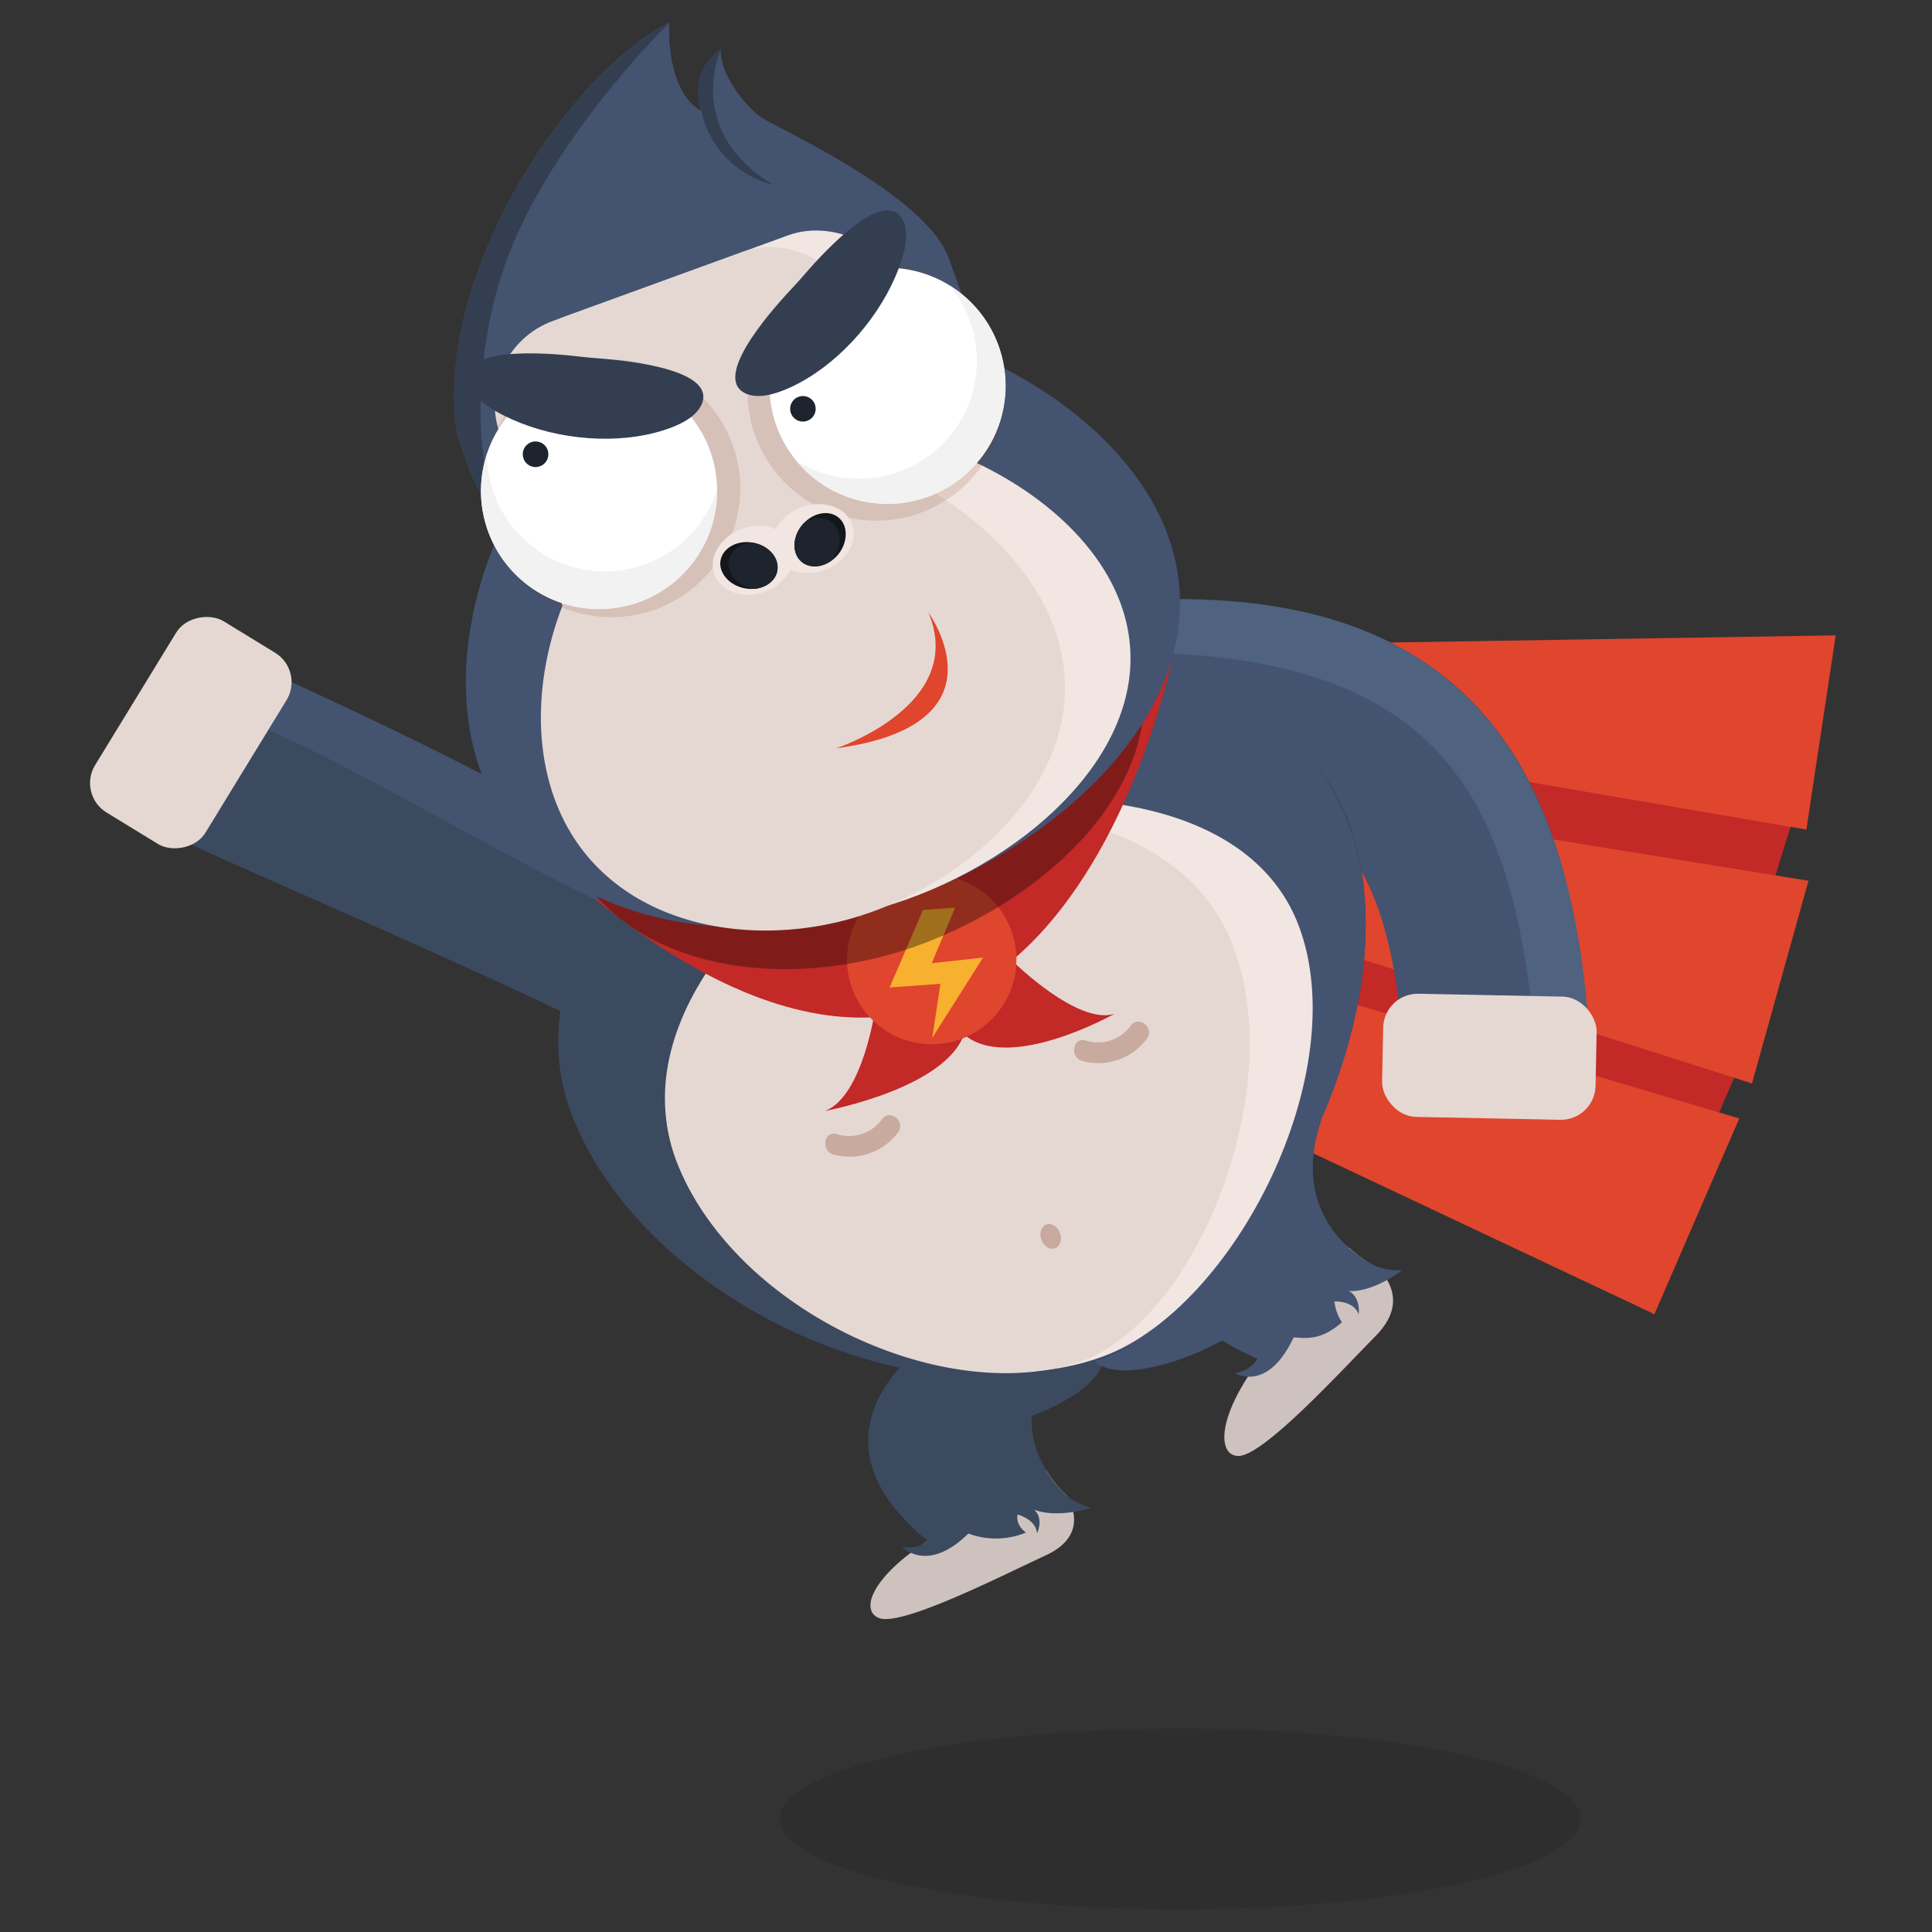 <svg height="512" viewBox="0 0 512 512" width="512" xmlns="http://www.w3.org/2000/svg"><rect x="0" y="0" width="512" height="512" fill="#333333" stroke="none"/><g isolation="isolate"><g id="Layer_1" data-name="Layer 1"><path d="m56.71 172.07c-5.76-2.4-21.17 10-22.44 18a6.08 6.08 0 0 1 -.35.95c-5.45 7.78-1.1 24.7 5.31 27.64 47.79 21.91 93.38 40.41 138.9 64 7.83-11.87 15.77-23.41 24-35.1-46.64-29.03-93.6-53.83-145.42-75.49z" fill="#3c4a60"/><path d="m169.36 243.76c8.31 3.68 17 10.2 24.56 15.61-.21 0 .09-.26.13-.33 2-2.87 5.54-8 7.14-10.25s.11-.13.68-.93-.17.21.22-.28c-46.1-29.25-94.2-53.43-144.77-75.8-4.06-1.79-15.14 4.87-17.77 9.27 45.31 14.24 85.87 43.28 129.81 62.71z" fill="#445370"/><rect fill="#e5d8d3" height="34.41" rx="9.17" transform="matrix(-.52 .85 -.85 -.52 241.38 252.63)" width="59.64" x="20.05" y="176.77"/><path d="m479.37 203.6-15.72 50.37-191.29-61.33 2.75-13.64z" fill="#c22927"/><path d="m464.65 273.84-24.97 57.81-171.42-106.79 6.09-14.13z" fill="#c22927"/><path d="m486.48 168.38-7.77 51.47-200.76-34.41.6-13.74z" fill="#e0452e"/><path d="m479.27 233.41-14.98 53.72-196.42-62.54 14.73-23.04z" fill="#e0452e"/><path d="m460.92 296.4-22.48 51.87-183.9-86.72 17.8-21.23z" fill="#e0452e"/><ellipse cx="312.72" cy="482.04" opacity=".1" rx="106.17" ry="23.96"/><ellipse cx="263.88" cy="366.66" fill="#3c4a60" rx="29.33" ry="11.12" transform="matrix(.965 -.262 .262 .965 -86.87 81.97)"/><ellipse cx="316.04" cy="347.04" fill="#445370" rx="29.33" ry="11.12" transform="matrix(.898 -.439 .439 .898 -120.26 173.96)"/><path d="m277.13 389.26a1.9 1.9 0 0 0 -.23-.21.45.45 0 0 1 .23.21z" fill="#d8c3bc"/><path d="m277 412.25c-11.67 5.41-38 18.82-44 16.57-5.06-1.88-2.31-10.7 12.91-20.46a102.64 102.64 0 0 1 10.77-6c18-8.69 20.47-11.81 20.52-12.87a30.89 30.89 0 0 0 5.65 7l.06.11c2.63 5.01 3.35 11.4-5.91 15.65z" fill="#cec2be"/><path d="m357.31 330.3-.28-.14a.47.47 0 0 1 .28.14z" fill="#d8c3bc"/><path d="m364.54 354.07c-9.34 9.47-30 32.08-36.5 31.78-5.39-.26-5.59-10.28 5.74-25.42a106.3 106.3 0 0 1 8.31-9.74c14.28-15 15.66-19 15.37-20.12a31.13 31.13 0 0 0 7.54 5.33l.1.09c4.13 4.26 6.83 10.59-.56 18.08z" fill="#cec2be"/><path d="m276.9 389.05.29.48a30.89 30.89 0 0 0 5.65 7l.11.09h-.05l-35.71 12.75-1.29-1c-35-28.41-1-51.85-1-51.85l35.62 1.81c-10.27 12.79-7.52 23.83-3.62 30.72z" fill="#3c4a60"/><path d="m315.81 306.89s-25.3 36.35 19 53.8l29.85-25.09s-24.06-10.55-14.52-38.71z" fill="#445370"/><path d="m274.05 400.08c6.31 2.41 15.22-.48 15.22-.48a16.8 16.8 0 0 1 -6.67-3.3l-9.84 2.9a2.05 2.05 0 0 0 -2-.17 8.88 8.88 0 0 1 .58-.74l-17.62 6.63a13.21 13.21 0 0 0 2.19 1.18l-10 2.26a8.44 8.44 0 0 1 -6.87 1.55s6.59 7.31 17.59-3.51a20.87 20.87 0 0 0 15.27-.26s-2.81-1.8-2.23-4.78c0 0 4.95 1.3 5.13 5 0 0 1.79-3.39-.4-5.93-.01-.04-.14-.17-.35-.35z" fill="#3c4a60"/><path d="m357.35 342.14c6.76.39 14.29-5.56 14.29-5.56a15.8 15.8 0 0 1 -7.38-1.19l-8.41 6.27a2 2 0 0 0 -2 .5c.09-.31.19-.62.32-1l-14.6 12.71a12 12 0 0 0 2.45.48l-8.75 5.67a8.33 8.33 0 0 1 -6 3.88s8.58 5.36 15.56-9.48c3.35.21 7.23.88 12.79-4a13.09 13.09 0 0 1 -2-5.52s5.11-.3 6.44 3.42c0 0 .62-4.1-2.26-6z" fill="#445370"/><path d="m420.83 277.79c.4 11-13.48 15.46-22.87 16.58-.11 0-1.06-.06-1.16-.05-8.11 1.21-24.36-4.32-24.8-13.32-3.54-66.58-28.15-80.91-94.43-74.61-2-14.73-6.62-29-8.95-43.81 97.38-15.4 148.55 15.83 152.21 115.21z" fill="#445370"/><path d="m312.35 173.3c-15-.89-26.73 4.14-41.28 5.27.6.33.29-.22.27-.32-.72-4.22-1.89-10.23-2.53-13.87-.44-2.54-.14-.65-.27-1.46s0 .06 0-.29c97.68-15.89 147.79 16.19 152.76 114.71.4 7.89-7.36 11.43-13.14 15-4.48-69.34-16.45-114.34-95.81-119.04z" fill="#4f627f"/><rect fill="#e5d8d3" height="32.64" rx="9.17" transform="matrix(1 .02 -.02 1 5.65 -7.79)" width="56.57" x="366.36" y="263.63"/><path d="m357.35 217.52c18.31 48.68-21.35 126.06-64.47 142.26-50.79 19.07-123.17-16.1-141.49-64.78s40.28-98.38 75.17-111.51 112.44-14.65 130.79 34.03z" fill="#3c4a60"/><path d="m358.74 222.63c15.14 49.76-26.82 125.05-66.19 136.72-41.16 12.2-85.25-36.28-100.39-86s32.09-91.19 60.31-99.78 91.14-.7 106.27 49.06z" fill="#445370"/><path d="m344.2 245.38c14.67 39-17.07 101-51.65 114-40.69 15.27-98.68-12.9-113.35-51.9s32.27-78.82 60.22-89.33 90.11-11.77 104.78 27.23z" fill="#f2e6e2"/><path d="m326.9 251c14.67 39-10.72 100.64-41.81 110.26-36.49 11.29-91.22-14.84-105.89-53.84s28.13-78.12 52.76-87.39 80.27-8.03 94.94 30.97z" fill="#e5d8d3"/><ellipse cx="278.47" cy="327.62" fill="#7f3c1b" opacity=".29" rx="2.63" ry="3.35" transform="matrix(.936 -.352 .352 .936 -97.52 119.03)"/><g opacity=".29"><path d="m286.75 281.14a16 16 0 0 0 17.19-5.89c2.1-2.82-2.14-6.3-4.25-3.46a10.7 10.7 0 0 1 -12 3.94c-3.39-1-4.27 4.43-.92 5.41z" fill="#7f3c1b"/></g><g opacity=".29"><path d="m220.81 305.94a16 16 0 0 0 17.2-5.88c2.09-2.83-2.15-6.3-4.26-3.46a10.73 10.73 0 0 1 -12 3.94c-3.38-1-4.27 4.43-.92 5.4z" fill="#7f3c1b"/></g><g fill="#c22927"><path d="m310.76 174s-31.9 161.82-152.71 64.56z"/><path d="m232 267s-3.21 23.47-13.35 27.42c0 0 34.62-6.39 37.35-22.3z"/><path d="m268.87 255.19s16.86 16.54 26.47 13.48c0 0-28.4 16.05-40.22 5.17z"/></g><circle cx="246.92" cy="254.28" fill="#e0452e" r="22.45"/><path d="m244.61 241.14-8.86 20.55 13.48-.97-2.18 14.33 13.47-21.28-13.6 1.49 6.19-14.73z" fill="#f8b02f"/><path d="m300.5 169.62c12.76 35-21 68.09-57.95 81.21-36 12.76-81.06 6.06-93.82-29s11.74-84.81 47.6-97.87 91.4 10.63 104.17 45.66z" fill="#160904" opacity=".39"/><path d="m309.5 141.88c15.12 41.49-25.47 80.89-69.81 96.64-43.13 15.31-97.12 7.57-112.24-33.92s14.48-100.68 57.48-116.35 109.45 12.13 124.57 53.63z" fill="#445370"/><path d="m201.35 30.85c-4.6-3.61-10.35-11.26-10.35-17.33 0-.24 0-.38 0-.38-9.11 6.27-5.14 16.3-5.14 16.3-9.72-5.62-8.5-23.44-8.5-23.44-27.55 14-63.07 68.47-56.12 109.72l2.91 8a48.14 48.14 0 0 0 61.73 28.75l39.65-14.47a48.15 48.15 0 0 0 28.76-61.7l-2.92-8c-6.21-17.05-47-35.07-50.02-37.45z" fill="#445370"/><path d="m128.38 122.65c-2.31-13.72-1-36.84 7-56.62 12.88-31.67 42-60 42-60-27.55 14-63.07 68.47-56.12 109.72l2.91 8a48.1 48.1 0 0 0 31.7 29.72 47.88 47.88 0 0 1 -18.59-23.62z" fill="#333e51"/><path d="m191 13.14s-9.91 21.65 14 35.86a25.87 25.87 0 0 1 -18.63-17.55c-.18-.55-.58-2.33-.75-2.88a13.37 13.37 0 0 1 5.38-15.43z" fill="#333e51"/><path d="m297 160c12.25 33.61-20.79 65.6-56.86 78.4-35.09 12.46-79 6.25-91.23-27.37s11.87-81.62 46.86-94.37 88.96 9.68 101.23 43.34z" fill="#f2e6e2"/><rect fill="#f2e6e2" height="107.32" rx="25.01" transform="matrix(.94 -.342 .342 .94 -30.3 75.16)" width="112.67" x="141.41" y="69.73"/><path d="m279.36 166.38c12.25 33.62-16.59 64.06-48.82 75.47-31.36 11.1-71.33 3.46-83.58-30.16s8-80.19 39.21-91.58 80.93 12.65 93.19 46.27z" fill="#e5d8d3"/><rect fill="#e5d8d3" height="107.32" rx="23.46" transform="matrix(.94 -.342 .342 .94 -31.71 72.73)" width="100.66" x="139.81" y="72.5"/><g opacity=".15" mix-blend-mode="multiply"><path d="m194.12 117.74a34.14 34.14 0 1 0 -20.39 43.76 34.14 34.14 0 0 0 20.39-43.76z" fill="#7f3c1b"/></g><path d="m189.66 134.92a31.29 31.29 0 1 0 -35.73 26.08 31.29 31.29 0 0 0 35.73-26.08z" fill="#fff"/><path d="m155.48 151.06a31.26 31.26 0 0 1 -26.43-30.67 31.27 31.27 0 1 0 60.61 14.53 30.91 30.91 0 0 0 .34-5 31.29 31.29 0 0 1 -34.52 21.14z" fill="#f2f2f2"/><path d="m138.58 119.87a3.39 3.39 0 1 1 2.82 3.86 3.39 3.39 0 0 1 -2.82-3.86z" fill="#1e242d"/><g opacity=".15" mix-blend-mode="multiply"><path d="m200.17 115.54a34.14 34.14 0 1 1 43.77 20.38 34.14 34.14 0 0 1 -43.77-20.38z" fill="#7f3c1b"/></g><path d="m214.63 125.82a31.29 31.29 0 1 1 44.15-3 31.3 31.3 0 0 1 -44.15 3z" fill="#fff"/><path d="m251.18 116.18a31.27 31.27 0 0 0 .51-40.49 31.27 31.27 0 1 1 -37.06 50.13 32.47 32.47 0 0 1 -3.5-3.65 31.27 31.27 0 0 0 40.05-5.99z" fill="#f2f2f2"/><path d="m197.75 104.34c3.15 1.36 7.49.28 11.87-1.75 11.71-5.44 22.35-17 27.67-29.29 2.47-5.73 3.92-11.55 1.92-15.1-4.84-8.61-20.14 7.72-26.09 14.62-1.18 1.37-2.37 2.7-3.61 4-6.23 6.67-20.84 23.63-11.76 27.52z" fill="#333e51"/><path d="m185.91 107.23c-1.41 3.13-5.32 5.28-9.92 6.75-12.29 3.94-28 2.65-40.2-2.79-5.7-2.54-10.71-5.83-11.64-9.8-2.28-9.61 20-8 29.09-6.93 1.8.21 3.58.38 5.38.51 9.09.67 31.32 3.24 27.29 12.26z" fill="#333e51"/><path d="m212.45 134.41a12.17 12.17 0 0 0 -6.82 5.83 12.19 12.19 0 0 0 -9-.08c-5.71 2.08-9 7.49-7.3 12.09s7.66 6.64 13.37 4.56a12.22 12.22 0 0 0 6.81-5.83 12.19 12.19 0 0 0 9 .07c5.71-2.08 9-7.49 7.31-12.09s-7.66-6.63-13.37-4.55z" fill="#f2e6e2"/><path d="m222.07 147a9.24 9.24 0 0 1 -1.89 1.72c-2.56 1.74-5.68 1.91-7.74.19-2.6-2.19-2.51-6.58.2-9.81a3.88 3.88 0 0 1 .26-.31c2.73-3 6.84-3.71 9.36-1.6s2.52 6.53-.19 9.81z" fill="#13171c"/><path d="m220.44 148.37-.26.3c-2.56 1.74-5.68 1.91-7.74.19-2.6-2.19-2.51-6.58.2-9.81a3.88 3.88 0 0 1 .26-.31c2.56-1.74 5.68-1.91 7.74-.18 2.6 2.18 2.51 6.57-.2 9.81z" fill="#1e242d"/><path d="m197.45 155.92a8.8 8.8 0 0 0 2.55.1c3.08-.31 5.57-2.19 6-4.83.59-3.35-2.3-6.65-6.46-7.39l-.4-.06c-4-.53-7.62 1.56-8.19 4.8s2.34 6.65 6.5 7.38z" fill="#13171c"/><path d="m199.6 156c.13 0 .27 0 .4.06 3.08-.31 5.57-2.19 6-4.83.59-3.35-2.3-6.65-6.46-7.39l-.4-.06c-3.07.32-5.57 2.19-6 4.84-.59 3.3 2.31 6.61 6.46 7.38z" fill="#1e242d"/><path d="m209.44 107.82a3.38 3.38 0 1 1 2.82 3.86 3.39 3.39 0 0 1 -2.82-3.86z" fill="#1e242d"/><path d="m221.59 198.31s34.71-11.42 24.47-35.94c0 0 21.71 29.72-24.47 35.94z" fill="#e0452e"/></g></g></svg>